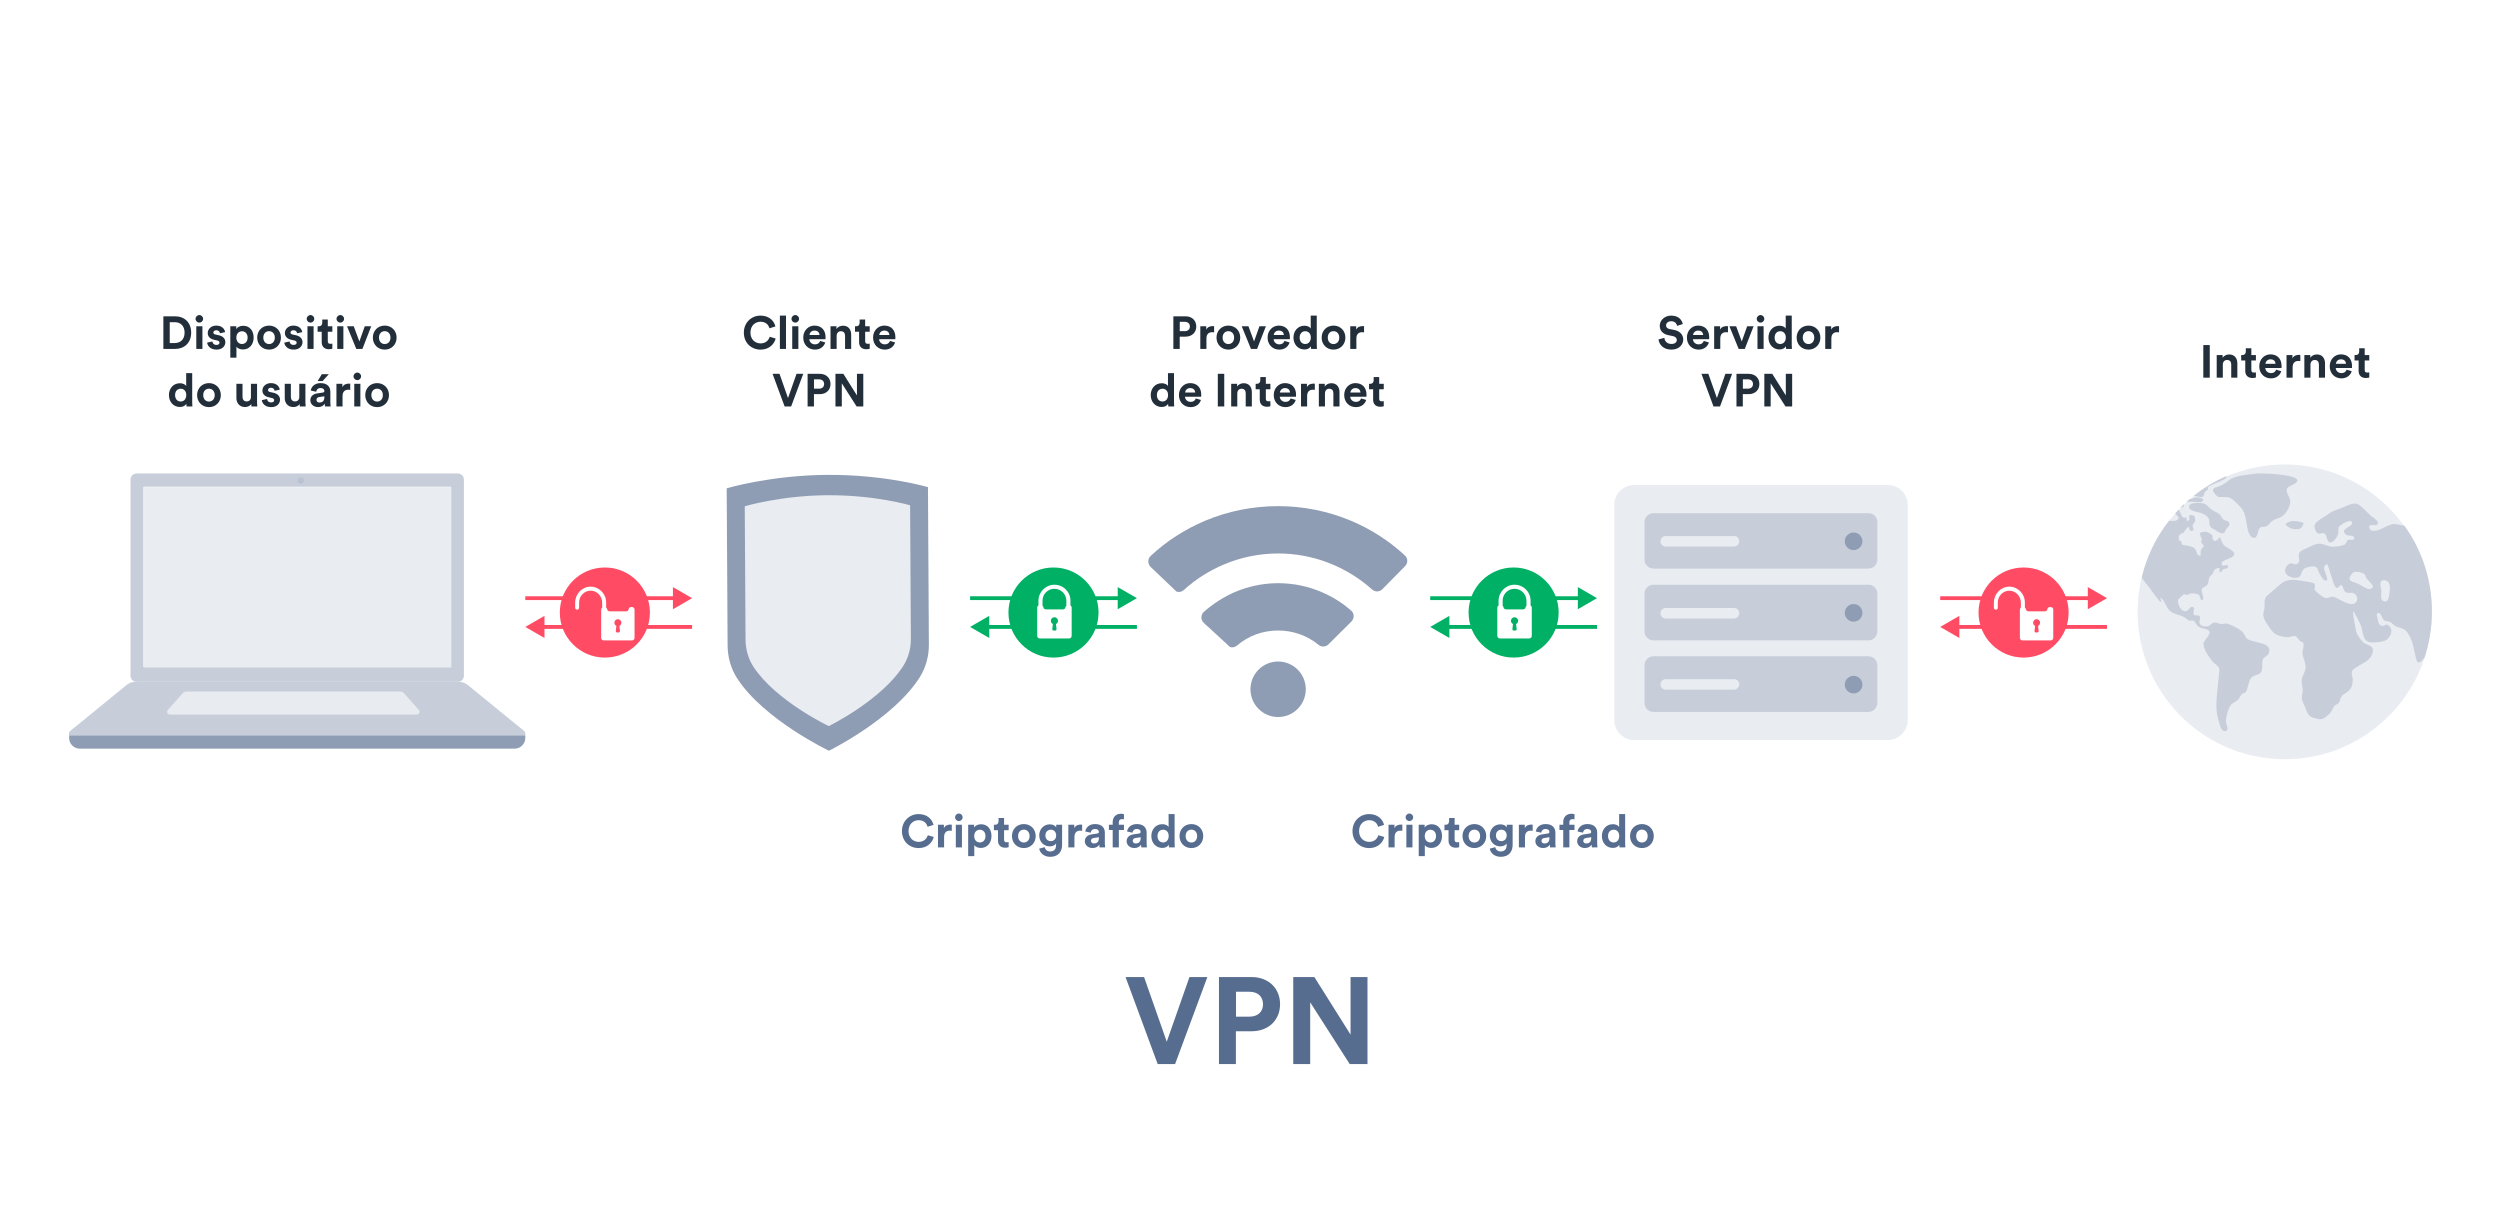 <svg width="1304" height="638" viewBox="0 0 1304 638" fill="none" xmlns="http://www.w3.org/2000/svg">
<rect width="1304" height="638" fill="white"/>
<path fill-rule="evenodd" clip-rule="evenodd" d="M238.776 355.621H71.283C69.533 355.621 68.12 354.209 68.12 352.458V250.163C68.12 248.413 69.533 247 71.283 247H238.776C240.526 247 241.939 248.413 241.939 250.163V352.458C241.939 354.209 240.526 355.621 238.776 355.621Z" fill="url(#paint0_linear_5976_7909)"/>
<path fill-rule="evenodd" clip-rule="evenodd" d="M238.776 355.621H71.283C69.533 355.621 68.12 354.209 68.12 352.458V250.163C68.12 248.413 69.533 247 71.283 247H238.776C240.526 247 241.939 248.413 241.939 250.163V352.458C241.939 354.209 240.526 355.621 238.776 355.621Z" fill="#C7CEDA"/>
<path d="M235.213 253.879H74.815V347.944H235.213V253.879Z" fill="white"/>
<path fill-rule="evenodd" clip-rule="evenodd" d="M273.11 381.11L243.996 357.341C242.645 356.235 240.925 355.621 239.175 355.621H157.916H152.081H70.823C69.072 355.621 67.352 356.235 66.001 357.341L36.888 381.11C35.138 382.523 36.151 385.348 38.393 385.348H152.051H157.886H271.605C273.847 385.348 274.86 382.523 273.11 381.11Z" fill="url(#paint1_linear_5976_7909)"/>
<path fill-rule="evenodd" clip-rule="evenodd" d="M273.118 381.11L244.005 357.341C242.653 356.235 240.934 355.621 239.183 355.621H157.924H152.09H70.831C69.08 355.621 67.361 356.235 66.009 357.341L36.896 381.11C35.146 382.523 36.159 385.348 38.401 385.348H152.059H157.894H271.551C273.855 385.348 274.837 382.523 273.118 381.11Z" fill="#C7CEDA"/>
<path d="M211.198 362.132C210.676 361.241 209.724 360.688 208.68 360.688H157.916H148.089H97.325C96.281 360.688 95.329 361.241 94.807 362.132L87.375 370.485C86.792 371.468 87.498 372.727 88.634 372.727H148.089H157.916H217.371C218.507 372.727 219.213 371.468 218.63 370.485L211.198 362.132Z" fill="#E8EBF0"/>
<path d="M157.947 383.69H152.112H36.059V384.919C36.059 387.99 38.546 390.508 41.648 390.508H152.112H157.947H268.411C271.482 390.508 274 388.021 274 384.919V383.69H157.947Z" fill="#8F9DB4"/>
<path d="M235.425 254.122H75.173V348.137H235.425V254.122Z" fill="#E9ECF1"/>
<path opacity="0.5" d="M156.842 252.159C157.774 252.159 158.531 251.403 158.531 250.47C158.531 249.537 157.774 248.781 156.842 248.781C155.909 248.781 155.152 249.537 155.152 250.47C155.152 251.403 155.909 252.159 156.842 252.159Z" fill="url(#paint2_linear_5976_7909)"/>
<path d="M431.53 247.693C401.928 247.866 379.039 254.7 379.039 254.7L379.519 336.733C379.555 342.911 381.294 348.931 384.589 353.974C398.7 375.554 432.371 391.586 432.371 391.586C432.371 391.586 465.782 375.162 479.639 353.418C482.875 348.337 484.543 342.297 484.507 336.119L484.027 254.086C484.027 254.086 461.912 247.515 431.53 247.693Z" fill="#8F9DB4"/>
<path fill-rule="evenodd" clip-rule="evenodd" d="M388.467 264.067C388.467 264.067 407.269 258.453 431.585 258.311C456.543 258.165 474.71 263.563 474.71 263.563L475.105 330.95C475.105 330.959 475.105 330.969 475.105 330.979L475.118 333.177C475.147 338.252 473.777 343.213 471.119 347.387C459.735 365.249 432.29 378.741 432.29 378.741C432.29 378.741 404.63 365.571 393.038 347.844C390.332 343.701 388.903 338.756 388.874 333.681L388.48 266.294C388.48 266.294 388.48 266.294 388.48 266.294L388.467 264.067Z" fill="#E9ECF1"/>
<g clip-path="url(#clip0_5976_7909)">
<path d="M984.588 386H852.412C846.713 386 842 381.402 842 375.601V263.399C842 257.598 846.603 253 852.412 253H984.698C990.397 253 995.11 257.598 995.11 263.399V375.71C995 381.402 990.287 386 984.588 386Z" fill="#E9ECF1"/>
<path d="M974.615 296.567H862.385C859.865 296.567 857.782 294.487 857.782 291.969V272.265C857.782 269.748 859.865 267.668 862.385 267.668H974.615C977.135 267.668 979.218 269.748 979.218 272.265V292.079C979.108 294.596 977.135 296.567 974.615 296.567Z" fill="#C7CEDA"/>
<path d="M966.833 286.934C969.375 286.934 971.436 284.876 971.436 282.337C971.436 279.798 969.375 277.739 966.833 277.739C964.291 277.739 962.23 279.798 962.23 282.337C962.23 284.876 964.291 286.934 966.833 286.934Z" fill="#8F9DB4"/>
<path d="M974.615 334.004H862.385C859.865 334.004 857.782 331.924 857.782 329.407V309.594C857.782 307.076 859.865 304.996 862.385 304.996H974.615C977.135 304.996 979.218 307.076 979.218 309.594V329.407C979.108 331.924 977.135 334.004 974.615 334.004Z" fill="#C7CEDA"/>
<path d="M904.471 322.62H868.852C867.317 322.62 866.112 321.416 866.112 319.883C866.112 318.351 867.317 317.146 868.852 317.146H904.471C906.006 317.146 907.211 318.351 907.211 319.883C907.102 321.416 905.896 322.62 904.471 322.62Z" fill="#E9ECF1"/>
<path d="M966.833 324.261C969.375 324.261 971.436 322.203 971.436 319.664C971.436 317.125 969.375 315.066 966.833 315.066C964.291 315.066 962.23 317.125 962.23 319.664C962.23 322.203 964.291 324.261 966.833 324.261Z" fill="#8F9DB4"/>
<path d="M974.615 371.331H862.385C859.865 371.331 857.782 369.252 857.782 366.734V346.921C857.782 344.403 859.865 342.323 862.385 342.323H974.615C977.135 342.323 979.218 344.403 979.218 346.921V366.734C979.108 369.252 977.135 371.331 974.615 371.331Z" fill="#C7CEDA"/>
<path d="M966.833 361.699C969.375 361.699 971.436 359.641 971.436 357.101C971.436 354.562 969.375 352.504 966.833 352.504C964.291 352.504 962.23 354.562 962.23 357.101C962.23 359.641 964.291 361.699 966.833 361.699Z" fill="#8F9DB4"/>
<path d="M904.471 359.728H868.852C867.317 359.728 866.112 358.524 866.112 356.992C866.112 355.459 867.317 354.255 868.852 354.255H904.471C906.006 354.255 907.211 355.459 907.211 356.992C907.102 358.524 905.896 359.728 904.471 359.728Z" fill="#E9ECF1"/>
<path d="M904.471 285.073H868.852C867.317 285.073 866.112 283.869 866.112 282.336C866.112 280.804 867.317 279.6 868.852 279.6H904.471C906.006 279.6 907.211 280.804 907.211 282.336C907.102 283.869 905.896 285.073 904.471 285.073Z" fill="#E9ECF1"/>
</g>
<path d="M1099 312L1089 306.226V317.774L1099 312ZM1012 313H1090V311H1012V313Z" fill="#FF4C64"/>
<path d="M1012 327L1022 332.774L1022 321.227L1012 327ZM1099 326L1021 326L1021 328L1099 328L1099 326Z" fill="#FF4C64"/>
<g clip-path="url(#clip1_5976_7909)">
<path d="M704.92 324.163L692.952 336.061C691.498 337.52 689.261 337.633 687.695 336.286C681.767 331.459 674.385 328.877 666.668 328.877C658.727 328.877 651.233 331.571 645.193 336.735C644.186 337.633 642.732 337.857 641.614 337.52C640.272 336.286 630.877 327.643 629.311 326.184H629.199C629.087 326.071 629.087 326.071 629.087 326.071L627.857 324.837C626.179 323.265 626.291 320.571 627.969 319.112C632.666 314.959 637.923 311.592 643.627 309.01C650.897 305.867 658.727 304.184 666.668 304.184C674.497 304.184 682.103 305.755 689.261 308.786C694.853 311.143 700.11 314.398 704.696 318.439C706.485 319.898 706.485 322.48 704.92 324.163Z" fill="#8F9DB4"/>
<path d="M732.882 295.316L721.026 307.327C719.572 308.786 717.223 308.898 715.657 307.439C702.124 295.429 684.899 288.694 666.668 288.694C656.714 288.694 647.095 290.714 638.147 294.531C630.541 297.786 623.607 302.163 617.455 307.776C616.337 308.786 614.883 309.01 613.652 308.561L600.454 295.99L600.119 295.653C598.553 294.082 598.553 291.5 600.231 289.929C608.507 282.184 618.014 276.122 628.528 271.633C640.608 266.582 653.47 264 666.668 264C679.866 264 692.617 266.582 704.696 271.633C715.098 276.01 724.493 282.071 732.77 289.704C734.448 291.163 734.448 293.745 732.882 295.316Z" fill="#8F9DB4"/>
<path d="M666.668 374C674.636 374 681.096 367.517 681.096 359.521C681.096 351.524 674.636 345.041 666.668 345.041C658.699 345.041 652.239 351.524 652.239 359.521C652.239 367.517 658.699 374 666.668 374Z" fill="#8F9DB4"/>
</g>
<path d="M1268.47 319.134C1268.47 327.533 1267.14 335.586 1264.67 343.144C1257.32 365.524 1240.06 383.31 1218.05 391.362C1209.87 394.376 1200.99 396.006 1191.76 396.006C1180.81 396.006 1170.35 393.684 1160.93 389.534C1133.89 377.678 1115 350.604 1115 319.134C1115 313.008 1115.69 307.08 1117.07 301.398C1119.69 290.43 1124.62 280.352 1131.33 271.756C1131.38 271.706 1131.43 271.657 1131.43 271.608C1132.41 270.372 1133.45 269.137 1134.49 267.952C1134.93 267.458 1135.37 266.964 1135.87 266.47C1136.02 266.321 1136.16 266.124 1136.31 265.976C1136.41 265.877 1136.46 265.778 1136.56 265.729C1136.8 265.482 1137.05 265.185 1137.35 264.938C1137.89 264.395 1138.48 263.802 1139.07 263.258C1139.52 262.814 1140.01 262.418 1140.46 261.974C1140.95 261.529 1141.49 261.035 1142.03 260.591C1142.72 259.998 1143.46 259.405 1144.16 258.812C1149.29 254.761 1154.91 251.352 1160.98 248.684C1170.4 244.584 1180.76 242.262 1191.66 242.262C1217.36 242.262 1240.11 254.909 1254.07 274.374C1263.19 287.022 1268.47 302.485 1268.47 319.134Z" fill="#E9ECF1"/>
<mask id="mask0_5976_7909" style="mask-type:alpha" maskUnits="userSpaceOnUse" x="1115" y="242" width="154" height="154">
<path d="M1268.47 318.872C1268.47 327.271 1267.14 335.324 1264.67 342.883C1257.32 365.262 1240.06 383.048 1218.05 391.101C1209.87 394.114 1200.99 395.745 1191.76 395.745C1180.81 395.745 1170.35 393.423 1160.93 389.273C1133.89 377.416 1115 350.343 1115 318.872C1115 312.746 1115.69 306.818 1117.07 301.136C1119.69 290.169 1124.62 280.09 1131.33 271.494C1131.38 271.445 1131.43 271.395 1131.43 271.346C1132.41 270.111 1133.45 268.876 1134.49 267.69C1134.93 267.196 1135.37 266.702 1135.87 266.208C1136.02 266.06 1136.16 265.862 1136.31 265.714C1136.41 265.615 1136.46 265.516 1136.56 265.467C1136.8 265.22 1137.05 264.923 1137.35 264.676C1137.89 264.133 1138.48 263.54 1139.07 262.997C1139.52 262.552 1140.01 262.157 1140.46 261.712C1140.95 261.267 1141.49 260.773 1142.03 260.329C1142.72 259.736 1143.46 259.143 1144.16 258.55C1149.29 254.499 1154.91 251.09 1160.98 248.422C1170.4 244.322 1180.76 242 1191.66 242C1217.36 242 1240.11 254.647 1254.07 274.112C1263.19 286.76 1268.47 302.223 1268.47 318.872Z" fill="url(#paint3_radial_5976_7909)"/>
</mask>
<g mask="url(#mask0_5976_7909)">
</g>
<path d="M1183.32 340.906C1182.78 342.24 1181.06 342.487 1180.41 343.722C1179.72 345.056 1180.07 347.428 1179.87 348.959C1179.38 352.911 1175.88 351.281 1174 353.85C1173.16 355.036 1172.82 357.21 1172.32 358.642C1172.13 359.284 1171.98 360.026 1171.63 360.569C1171.09 361.458 1170.65 361.31 1169.81 361.804C1168.48 362.644 1168.53 363.731 1167.49 364.867C1166.4 366.003 1164.68 366.448 1163.64 367.683C1162.26 369.313 1161.03 374.056 1161.03 376.279C1161.03 377.811 1162.95 380.479 1161.03 381.269C1159.5 381.862 1158.46 380.084 1158.07 378.799C1157.23 376.032 1156.19 372.574 1156.09 369.758C1155.85 363.583 1157.03 357.012 1157.52 350.886C1157.67 349.256 1157.87 348.564 1156.59 347.279C1155.5 346.192 1154.56 345.896 1153.68 344.612C1152 342.141 1149.09 338.683 1149.38 335.472C1149.58 333.446 1155.5 329.593 1150.52 328.111C1149.14 327.715 1147.86 327.715 1146.52 326.629C1145.59 325.888 1145.04 324.158 1144.16 323.714C1143.51 323.417 1142.58 323.911 1141.89 323.714C1141.29 323.516 1140.85 322.973 1140.31 322.577C1139.27 321.836 1138.68 321.54 1137.5 321.145C1136.16 320.651 1135.03 320.354 1134.04 319.959C1132.66 319.416 1131.53 318.625 1130.44 316.896C1129.75 315.809 1128.57 312.894 1127.53 312.203C1125.66 311.017 1127.97 313.487 1127.18 313.981C1126.54 314.376 1121.91 307.559 1121.02 306.324C1120.62 305.78 1120.18 305.237 1119.69 304.693C1118.75 303.606 1117.76 302.421 1117.12 301.235C1119.74 290.267 1124.67 280.189 1131.38 271.593C1132.51 271.741 1133.8 271.79 1134.63 271.642C1134.88 271.593 1135.08 271.543 1135.23 271.445C1136.9 270.506 1136.36 269.715 1135.57 268.876C1135.23 268.53 1134.83 268.184 1134.58 267.789C1135.03 267.295 1135.47 266.801 1135.97 266.307C1136.11 266.158 1136.26 265.961 1136.41 265.812C1136.61 266.06 1136.76 266.356 1136.95 266.702C1137.5 267.789 1137.89 269.172 1138.38 269.617C1138.83 270.012 1139.07 270.111 1139.32 270.308C1139.32 270.308 1139.62 269.468 1140.16 269.913C1141.05 270.654 1140.01 272.087 1141.29 271.642C1142.77 271.148 1141.59 269.271 1141.84 268.925C1142.23 268.48 1144.2 268.629 1144.75 269.419C1144.65 269.37 1145.04 271.543 1145.04 271.494C1144.9 272.531 1143.81 273.075 1143.66 274.211C1143.56 275.002 1145.14 276.533 1143.22 276.879C1141.64 277.175 1142.23 275.15 1141.64 274.853C1141.24 274.656 1139.62 276.731 1139.42 276.978C1139.52 276.879 1139.22 277.719 1139.12 277.818C1139.12 277.768 1137.84 278.262 1137.74 278.312C1136.76 278.954 1136.26 279.744 1136.41 280.782C1136.46 281.128 1136.56 281.523 1136.76 281.918C1136.95 282.313 1137.25 282.066 1137.5 282.215C1137.59 282.264 1137.64 282.313 1137.69 282.412C1137.69 282.412 1137.69 282.462 1137.74 282.462C1138.09 283.104 1137.69 283.697 1138.28 284.141C1138.48 284.29 1139.76 284.438 1140.75 284.586C1141.2 284.635 1141.59 284.734 1141.74 284.784C1142.58 285.08 1143.27 285.228 1143.86 285.475C1144.45 285.722 1144.9 286.117 1145.29 286.859C1145.68 287.6 1146.08 290.07 1147.51 289.823C1148.25 289.675 1147.76 289.279 1147.86 288.637C1148.1 286.957 1147.61 287.698 1148.3 286.364C1148.64 285.722 1149.38 285.673 1149.43 284.833C1149.43 284.685 1149.38 284.537 1149.29 284.388C1148.99 283.894 1148.25 283.301 1148.15 282.807C1148 282.066 1148.5 281.869 1148.45 281.375C1148.35 280.535 1148.05 280.436 1147.76 279.448C1147.31 277.916 1147.31 277.768 1149.38 277.422C1150.82 277.175 1151.46 277.571 1152.94 278.46C1153.82 279.003 1154.02 279.25 1154.07 279.497C1154.12 279.843 1153.73 280.14 1154.27 281.226C1155.21 283.153 1156.09 281.77 1157.08 281.128C1157.77 280.683 1156.78 280.041 1157.92 280.387C1158.12 280.436 1158.86 282.313 1158.95 282.56C1159.89 284.537 1160.04 284.734 1161.82 285.673C1172.42 291.502 1155.85 291.206 1159.15 294.813C1159.89 295.652 1161.87 294.022 1162.11 295.307C1162.41 296.789 1160.39 296.492 1159.6 297.036C1159.25 297.283 1158.61 298.666 1158.02 298.518C1157.43 298.37 1157.77 297.431 1157.67 297.283C1157.28 296.69 1158.36 296.542 1157.38 296.245C1157.08 296.146 1155.4 296.887 1155.21 297.036C1154.47 297.826 1154.56 298.913 1153.73 299.704C1152.25 301.037 1152.39 300.84 1151.95 303.261C1151.65 304.94 1151.56 304.99 1150.22 305.879C1148.45 306.966 1148.15 306.818 1148.55 309.041C1148.74 310.029 1149.78 312.054 1148.89 312.894C1147.81 313.981 1147.66 310.918 1146.92 310.276C1146.23 309.683 1143.76 309.436 1142.92 309.535C1141.69 309.683 1142.03 310.078 1141.05 310.227C1139.96 310.375 1139.72 310.029 1139.37 309.979C1139.12 309.93 1138.83 310.078 1138.04 310.869C1137.1 311.807 1136.02 312.351 1136.06 313.685C1136.11 314.87 1136.56 316.106 1137.15 317.044C1138.19 318.576 1139.72 319.416 1141.24 318.279C1141.89 317.835 1142.72 315.957 1143.96 316.698C1145.09 317.39 1143.61 319.564 1144.25 320.503C1144.99 321.589 1146.72 320.404 1147.36 321.491C1148.15 322.824 1146.38 324.307 1147.76 325.838C1148.55 326.727 1150.32 326.925 1151.46 326.678C1152.99 326.332 1153.43 324.899 1155.06 324.751C1156.49 324.603 1157.52 325.542 1158.91 325.492C1160.58 325.393 1161.08 324.85 1162.75 325.641C1165.42 326.826 1169.12 328.21 1170.65 330.976C1171.39 332.31 1171.53 333.002 1172.82 333.595C1174.49 334.385 1176.52 334.681 1178.29 335.225C1180.76 335.867 1185 336.756 1183.32 340.906Z" fill="#C7CEDA"/>
<path d="M1150.62 263.144C1150.22 262.897 1149.83 262.7 1149.43 262.601C1148.1 262.255 1142.43 261.959 1141.98 263.638C1141.94 263.787 1141.89 263.935 1141.84 264.083C1141.34 266.504 1146.08 266.949 1147.61 267.443C1149.48 268.035 1151.41 268.925 1152.2 270.851C1152.59 271.839 1152.2 273.173 1152.64 274.161C1153.23 275.446 1154.17 275.742 1155.4 276.434C1156.14 276.829 1157.13 277.62 1157.97 277.966C1158.17 278.064 1158.31 278.114 1158.51 278.114C1160.63 278.509 1160.29 277.422 1161.13 276.088C1161.57 275.397 1162.8 274.458 1162.85 273.569C1162.95 271.543 1161.22 271.889 1160.04 271.148C1158.76 270.357 1158.81 269.221 1157.77 268.282C1157.43 267.986 1157.03 267.739 1156.64 267.492C1155.8 267.047 1154.86 266.701 1154.12 266.207C1152.84 265.417 1151.85 263.984 1150.62 263.144Z" fill="#C7CEDA"/>
<path d="M1137.4 264.676C1137.94 264.132 1138.53 263.54 1139.12 262.996C1139.47 263.737 1138.63 265.219 1137.4 264.676Z" fill="#C7CEDA"/>
<path d="M1148.45 261.712C1147.71 262.256 1144.2 261.712 1143.27 261.712H1140.5C1141 261.268 1141.54 260.774 1142.08 260.329C1142.92 260.428 1144.2 259.687 1144.8 259.539C1146.03 259.242 1151.01 259.786 1148.45 261.712Z" fill="#C7CEDA"/>
<path d="M1161.03 249.312C1160.09 250.448 1155.45 252.029 1154.02 252.77C1152.99 253.313 1151.9 253.758 1151.41 254.351C1151.51 254.301 1151.85 254.845 1151.75 255.092C1151.41 255.783 1150.37 256.129 1149.98 256.821C1149.43 257.76 1149.73 258.748 1148.84 259.143C1147.9 259.588 1145.49 258.748 1144.2 258.599C1149.34 254.548 1154.96 251.139 1161.03 248.472C1161.42 248.57 1161.52 248.719 1161.03 249.312Z" fill="#C7CEDA"/>
<path d="M1194.52 260.823C1194.18 258.698 1191.71 256.327 1193.14 254.45C1194.13 253.165 1198.27 252.523 1198.27 250.645C1198.27 247.286 1179.13 246.594 1176.17 247.088C1171.73 247.879 1166.11 247.78 1162.56 250.547C1160.53 252.128 1159.2 253.066 1156.78 253.906C1155.6 254.301 1154.12 254.45 1154.32 255.981C1154.47 256.821 1156.34 259.192 1157.28 259.242C1159.05 259.341 1161.42 258.945 1163.1 259.686C1165.02 260.477 1167.14 263.046 1168.67 264.528C1171.68 267.443 1171.49 272.778 1172.52 276.632C1172.87 277.966 1173.71 280.041 1175.23 280.485C1177.75 281.226 1177.5 276.731 1178.69 275.446C1179.62 274.409 1180.22 275.002 1181.45 274.705C1182.73 274.409 1183.08 273.964 1183.92 272.976C1185.4 271.197 1186.93 270.802 1189.15 269.962C1192.06 268.875 1195.07 264.083 1194.52 260.823Z" fill="#C7CEDA"/>
<path d="M1200.89 272.433C1199.26 272.136 1197.53 271.692 1196 271.79C1194.87 271.84 1193.78 272.284 1192.7 272.778C1192.16 273.026 1192.11 273.717 1192.55 274.063C1194.08 275.199 1195.21 276.039 1197.29 276.039C1200.1 276.039 1200.3 275.545 1201.38 273.569C1201.63 273.075 1201.38 272.531 1200.89 272.433Z" fill="#C7CEDA"/>
<path d="M1254.12 274.162C1252.04 274.113 1249.87 272.976 1247.8 273.421C1244.69 274.063 1241.64 276.731 1238.48 276.879C1237.54 276.929 1236.21 276.83 1235.86 275.447C1235.22 272.828 1238.53 274.458 1239.66 273.767C1241.64 272.532 1238.72 270.556 1237.05 269.32C1236.8 269.123 1236.6 268.975 1236.41 268.826C1234.58 267.246 1231.57 263.491 1229.3 262.799C1226.89 262.009 1222.74 264.528 1220.52 265.269C1219.14 265.714 1218.01 266.109 1216.87 266.653C1216.08 266.998 1215.34 267.443 1214.6 268.036C1212.92 269.37 1208.09 271.692 1207.3 273.816C1207 274.656 1207.74 277.126 1208.39 277.719C1209.77 279.152 1210.75 277.571 1212.33 278.213C1214.26 279.053 1213.17 284.833 1217.12 282.314C1217.81 281.869 1219.24 279.646 1219.49 278.855C1219.98 277.472 1219.29 275.941 1220.08 274.705C1220.42 274.211 1222.25 272.878 1223.97 272.186C1225.36 271.642 1226.64 271.494 1226.89 272.631C1226.89 272.68 1226.89 272.779 1226.89 272.828C1226.93 274.953 1219.73 275.891 1223.93 279.053C1224.76 279.646 1227.53 278.954 1227.92 280.387C1228.46 282.264 1225.45 281.177 1224.71 281.671C1223.68 282.363 1224.07 283.648 1222.59 284.24C1221.06 284.833 1218.75 285.08 1217.12 285.179C1214.7 285.327 1212.53 283.697 1210.11 283.598C1207.79 283.499 1205.13 284.981 1203.06 285.97C1201.73 286.612 1199.9 287.155 1199.21 288.637C1198.37 290.416 1200.2 292.491 1198.52 293.924C1197.34 294.961 1196.15 293.578 1194.72 293.874C1193.09 294.171 1191.37 296.74 1192.06 298.617C1192.94 301.038 1197.34 302.125 1199.26 300.89C1200.64 299.951 1200.34 297.579 1202.02 296.542C1203.06 295.9 1205.43 295.406 1206.66 295.455C1209.13 295.603 1208.83 297.184 1209.72 298.963C1210.06 299.605 1211.74 302.47 1212.38 302.717C1215.88 304.051 1212.04 297.481 1212.18 296.295C1212.23 295.85 1212.78 294.615 1213.27 294.467C1214.45 294.171 1214.01 294.813 1214.45 295.653C1214.95 296.641 1215.19 298.419 1215.69 299.556C1216.43 301.235 1217.31 306.077 1218.7 306.571C1220.08 307.065 1220.18 304.842 1221.31 305.286C1222.3 305.682 1222.2 308.251 1223.63 308.942C1224.86 309.585 1226.59 308.844 1227.82 309.486C1229.65 310.424 1230.14 312.895 1228.66 314.377C1226.93 316.155 1223.33 314.229 1221.21 313.24C1219.98 312.648 1218.3 311.462 1217.02 311.264C1214.95 310.968 1214.31 312.648 1212.18 311.61C1210.9 310.968 1208.88 309.436 1207.94 308.349C1206.56 306.769 1207.55 307.559 1207.45 305.731C1207.35 304.051 1207.6 304.496 1205.97 303.953C1204.29 303.409 1202.37 303.31 1200.64 302.964C1196.84 302.273 1193.19 301.779 1189.94 304.348C1188.01 305.879 1186.19 307.51 1184.31 309.189C1183.47 309.98 1182.09 310.82 1181.6 311.956C1180.76 313.833 1181.6 316.303 1180.91 318.378C1179.67 322.084 1181.7 324.06 1183.67 327.222C1185.54 330.137 1186.98 331.174 1190.23 331.965C1191.46 332.261 1192.4 332.459 1193.64 332.36C1194.87 332.261 1196.3 331.322 1197.53 331.915C1198.27 332.31 1199.01 333.842 1199.8 334.435C1201.43 335.62 1201.43 334.385 1201.53 336.658C1201.58 338.14 1200.84 339.474 1200.99 340.956C1201.08 342.241 1201.73 343.673 1202.07 344.908C1203.11 348.663 1202.47 349.503 1201.04 352.813C1199.8 355.629 1201.18 357.407 1201.08 360.372C1201.04 361.903 1200.39 363.138 1200.69 364.719C1200.94 366.053 1201.78 367.486 1202.32 368.77C1203.6 372.031 1203.85 373.612 1207.15 374.551C1210.75 375.588 1211.74 375.39 1214.4 372.871C1215.49 371.833 1216.03 371.241 1216.67 369.907C1217.51 368.079 1217.46 368.276 1218.99 367.338C1220.82 366.201 1220.18 365.757 1220.92 364.028C1221.56 362.595 1222.45 362.2 1223.73 361.36C1226.24 359.68 1227.03 358.05 1227.23 354.69C1227.28 353.505 1226.69 352.418 1226.69 351.331C1226.69 349.305 1227.63 349.058 1228.96 348.12C1231.37 346.44 1234.73 345.254 1236.46 342.784C1237.29 341.598 1238.23 339.326 1237.34 337.893C1236.26 336.164 1233.59 336.361 1232.16 334.534C1230.44 332.36 1229.25 331.075 1228.81 328.309C1228.66 327.469 1226.89 319.021 1227.43 318.872C1227.87 318.724 1231.13 325.493 1231.47 326.332C1232.56 329.198 1232.26 334.039 1235.81 334.929C1237.79 335.423 1242.42 334.879 1244.15 334.089C1246.62 332.953 1248.79 328.852 1246.08 326.382C1244.4 324.9 1244.25 326.629 1242.52 326.481C1240.7 326.332 1240.55 324.406 1240.16 322.677C1239.91 321.689 1239.02 319.564 1240.9 319.762C1242.03 319.91 1242.52 322.924 1243.61 323.566C1244.84 324.307 1246.12 323.862 1247.36 324.85C1249.04 326.184 1248.84 326.678 1251.11 327.222C1254.76 328.16 1255.74 329.445 1257.52 333.2C1258.7 335.719 1259.05 338.634 1259.69 341.351C1260.48 344.809 1260.97 347.28 1263.79 343.92C1264.08 343.525 1264.43 343.179 1264.67 342.883C1267.14 335.324 1268.47 327.271 1268.47 318.872C1268.47 302.223 1263.19 286.76 1254.12 274.162ZM1236.36 307.213C1234.63 307.707 1231.23 304.891 1229.55 304.298C1226.89 303.36 1223.93 302.915 1226.44 299.704C1227.48 298.37 1227.87 298.123 1229.6 298.271C1230.88 298.37 1233.89 298.963 1233.94 300.741C1233.99 302.421 1240.3 306.077 1236.36 307.213ZM1246.42 308.646C1246.08 310.474 1246.22 314.327 1243.56 313.636C1241.04 312.993 1242.38 309.486 1242.03 307.51C1241.59 305.336 1240.7 302.075 1244.2 302.717C1245.53 302.964 1246.22 304.101 1246.47 305.484C1246.52 305.83 1246.57 306.176 1246.57 306.522C1246.62 307.312 1246.52 308.004 1246.42 308.646Z" fill="#C7CEDA"/>
<path d="M361 312L351 306.226V317.774L361 312ZM274 313H352V311H274V313Z" fill="#FF4C64"/>
<path d="M274 327L284 332.774L284 321.227L274 327ZM361 326L283 326L283 328L361 328L361 326Z" fill="#FF4C64"/>
<circle cx="315.5" cy="319.5" r="23.5" fill="#FF4C64"/>
<g clip-path="url(#clip2_5976_7909)">
<path d="M329.702 316.646H329.18C328.549 316.646 328.008 317.108 327.9 317.755C327.792 318.383 327.251 318.864 326.62 318.864H317.969C317.338 318.864 316.798 318.402 316.69 317.755C316.635 317.441 316.473 317.163 316.239 316.96C316.221 316.942 316.185 316.923 316.167 316.905V314.28C316.167 309.697 312.49 305.963 308.002 306C303.551 306.037 300 309.826 300 314.391V316.96C300 317.551 300.469 318.013 301.027 318.013C301.586 318.013 302.055 317.533 302.055 316.96V314.28C302.055 310.916 304.704 308.163 307.966 308.107C311.355 308.052 314.094 310.898 314.094 314.373V316.905C313.77 317.145 313.572 317.533 313.572 317.977V332.688C313.572 333.427 314.148 334.019 314.869 334.019H329.684C330.405 334.019 330.982 333.427 330.982 332.688V317.977C331 317.237 330.423 316.646 329.702 316.646ZM323.07 326.478L323.358 329.14C323.394 329.546 323.088 329.897 322.691 329.897H321.88C321.484 329.897 321.177 329.546 321.213 329.14L321.502 326.478C320.889 326.182 320.456 325.517 320.474 324.778C320.492 323.817 321.231 323.022 322.169 322.967C323.214 322.893 324.097 323.761 324.097 324.815C324.097 325.554 323.665 326.182 323.07 326.478Z" fill="white"/>
</g>
<circle cx="1055.5" cy="319.5" r="23.5" fill="#FF4C64"/>
<g clip-path="url(#clip3_5976_7909)">
<path d="M1069.7 316.646H1069.18C1068.55 316.646 1068.01 317.108 1067.9 317.755C1067.79 318.383 1067.25 318.864 1066.62 318.864H1057.97C1057.34 318.864 1056.8 318.402 1056.69 317.755C1056.64 317.441 1056.47 317.163 1056.24 316.96C1056.22 316.942 1056.18 316.923 1056.17 316.905V314.28C1056.17 309.697 1052.49 305.963 1048 306C1043.55 306.037 1040 309.826 1040 314.391V316.96C1040 317.551 1040.47 318.013 1041.03 318.013C1041.59 318.013 1042.05 317.533 1042.05 316.96V314.28C1042.05 310.916 1044.7 308.163 1047.97 308.107C1051.35 308.052 1054.09 310.898 1054.09 314.373V316.905C1053.77 317.145 1053.57 317.533 1053.57 317.977V332.688C1053.57 333.427 1054.15 334.019 1054.87 334.019H1069.68C1070.41 334.019 1070.98 333.427 1070.98 332.688V317.977C1071 317.237 1070.42 316.646 1069.7 316.646ZM1063.07 326.478L1063.36 329.14C1063.39 329.546 1063.09 329.897 1062.69 329.897H1061.88C1061.48 329.897 1061.18 329.546 1061.21 329.14L1061.5 326.478C1060.89 326.182 1060.46 325.517 1060.47 324.778C1060.49 323.817 1061.23 323.022 1062.17 322.967C1063.21 322.893 1064.1 323.761 1064.1 324.815C1064.1 325.554 1063.66 326.182 1063.07 326.478Z" fill="white"/>
</g>
<path d="M593 312L583 306.226V317.774L593 312ZM506 313H584V311H506V313Z" fill="#00B065"/>
<path d="M506 327L516 332.774L516 321.227L506 327ZM593 326L515 326L515 328L593 328L593 326Z" fill="#00B065"/>
<path d="M833 312L823 306.226V317.774L833 312ZM746 313H824V311H746V313Z" fill="#00B065"/>
<path d="M746 327L756 332.774L756 321.227L746 327ZM833 326L755 326L755 328L833 328L833 326Z" fill="#00B065"/>
<circle cx="549.5" cy="319.5" r="23.5" fill="#00B065"/>
<g clip-path="url(#clip4_5976_7909)">
<path d="M558.349 315.831V313.28C558.349 308.697 554.551 304.963 549.916 305C545.319 305.037 541.651 308.826 541.651 313.391V315.831C541.261 316.071 541 316.477 541 316.977V331.688C541 332.427 541.596 333.019 542.34 333.019H557.641C558.386 333.019 558.981 332.427 558.981 331.688V316.977C559 316.477 558.739 316.071 558.349 315.831ZM550.791 325.478L551.089 328.14C551.126 328.546 550.81 328.897 550.4 328.897H549.563C549.153 328.897 548.837 328.546 548.874 328.14L549.172 325.478C548.539 325.182 548.092 324.517 548.111 323.778C548.129 322.817 548.892 322.022 549.86 321.967C550.94 321.893 551.852 322.761 551.852 323.815C551.852 324.554 551.424 325.182 550.791 325.478ZM554.458 317.845H545.542C544.89 317.845 544.332 317.383 544.22 316.736C544.164 316.422 543.997 316.163 543.774 315.96V313.28C543.774 309.916 546.51 307.163 549.879 307.107C553.378 307.052 556.208 309.898 556.208 313.373V315.96C555.984 316.163 555.817 316.422 555.761 316.736C555.668 317.383 555.11 317.845 554.458 317.845Z" fill="white"/>
</g>
<circle cx="789.5" cy="319.5" r="23.5" fill="#00B065"/>
<g clip-path="url(#clip5_5976_7909)">
<path d="M798.349 315.831V313.28C798.349 308.697 794.551 304.963 789.916 305C785.319 305.037 781.651 308.826 781.651 313.391V315.831C781.261 316.071 781 316.477 781 316.977V331.688C781 332.427 781.596 333.019 782.34 333.019H797.641C798.386 333.019 798.981 332.427 798.981 331.688V316.977C799 316.477 798.739 316.071 798.349 315.831ZM790.791 325.478L791.089 328.14C791.126 328.546 790.81 328.897 790.4 328.897H789.563C789.153 328.897 788.837 328.546 788.874 328.14L789.172 325.478C788.539 325.182 788.092 324.517 788.111 323.778C788.129 322.817 788.892 322.022 789.86 321.967C790.94 321.893 791.852 322.761 791.852 323.815C791.852 324.554 791.424 325.182 790.791 325.478ZM794.458 317.845H785.542C784.89 317.845 784.332 317.383 784.22 316.736C784.164 316.422 783.997 316.163 783.774 315.96V313.28C783.774 309.916 786.51 307.163 789.879 307.107C793.378 307.052 796.208 309.898 796.208 313.373V315.96C795.984 316.163 795.817 316.422 795.761 316.736C795.668 317.383 795.11 317.845 794.458 317.845Z" fill="white"/>
</g>
<path d="M88.531 178.928V168.056H91.195C93.979 168.056 96.283 169.808 96.283 173.504C96.283 177.2 93.955 178.928 91.171 178.928H88.531ZM91.291 182C96.139 182 99.715 178.88 99.715 173.504C99.715 168.128 96.163 164.984 91.315 164.984H85.219V182H91.291ZM105.582 182V170.192H102.39V182H105.582ZM102.006 166.328C102.006 167.384 102.894 168.272 103.974 168.272C105.078 168.272 105.942 167.384 105.942 166.328C105.942 165.224 105.078 164.336 103.974 164.336C102.894 164.336 102.006 165.224 102.006 166.328ZM108.043 178.712C108.187 180.056 109.411 182.36 112.963 182.36C116.059 182.36 117.547 180.392 117.547 178.472C117.547 176.744 116.371 175.328 114.043 174.848L112.363 174.488C111.715 174.368 111.283 174.008 111.283 173.432C111.283 172.76 111.955 172.256 112.795 172.256C114.139 172.256 114.643 173.144 114.739 173.84L117.403 173.24C117.259 171.968 116.131 169.832 112.771 169.832C110.227 169.832 108.355 171.584 108.355 173.696C108.355 175.352 109.387 176.72 111.667 177.224L113.227 177.584C114.139 177.776 114.499 178.208 114.499 178.736C114.499 179.36 113.995 179.912 112.939 179.912C111.547 179.912 110.851 179.048 110.779 178.112L108.043 178.712ZM123.324 186.56V180.848C123.9 181.64 125.1 182.288 126.732 182.288C130.068 182.288 132.3 179.648 132.3 176.072C132.3 172.568 130.308 169.928 126.852 169.928C125.076 169.928 123.756 170.72 123.228 171.632V170.192H120.132V186.56H123.324ZM129.156 176.096C129.156 178.208 127.86 179.432 126.228 179.432C124.596 179.432 123.276 178.184 123.276 176.096C123.276 174.008 124.596 172.784 126.228 172.784C127.86 172.784 129.156 174.008 129.156 176.096ZM140.346 179.456C138.786 179.456 137.346 178.304 137.346 176.096C137.346 173.864 138.786 172.736 140.346 172.736C141.906 172.736 143.346 173.864 143.346 176.096C143.346 178.328 141.906 179.456 140.346 179.456ZM140.346 169.832C136.818 169.832 134.154 172.448 134.154 176.096C134.154 179.72 136.818 182.36 140.346 182.36C143.874 182.36 146.538 179.72 146.538 176.096C146.538 172.448 143.874 169.832 140.346 169.832ZM148.285 178.712C148.429 180.056 149.653 182.36 153.205 182.36C156.301 182.36 157.789 180.392 157.789 178.472C157.789 176.744 156.613 175.328 154.285 174.848L152.605 174.488C151.957 174.368 151.525 174.008 151.525 173.432C151.525 172.76 152.197 172.256 153.037 172.256C154.381 172.256 154.885 173.144 154.981 173.84L157.645 173.24C157.501 171.968 156.373 169.832 153.013 169.832C150.469 169.832 148.597 171.584 148.597 173.696C148.597 175.352 149.629 176.72 151.909 177.224L153.469 177.584C154.381 177.776 154.741 178.208 154.741 178.736C154.741 179.36 154.237 179.912 153.181 179.912C151.789 179.912 151.093 179.048 151.021 178.112L148.285 178.712ZM163.566 182V170.192H160.374V182H163.566ZM159.99 166.328C159.99 167.384 160.878 168.272 161.958 168.272C163.062 168.272 163.926 167.384 163.926 166.328C163.926 165.224 163.062 164.336 161.958 164.336C160.878 164.336 159.99 165.224 159.99 166.328ZM170.972 166.664H168.092V168.32C168.092 169.376 167.516 170.192 166.268 170.192H165.668V173.024H167.804V178.52C167.804 180.8 169.244 182.168 171.548 182.168C172.484 182.168 173.06 182 173.348 181.88V179.24C173.18 179.288 172.748 179.336 172.364 179.336C171.452 179.336 170.972 179 170.972 177.968V173.024H173.348V170.192H170.972V166.664ZM179.105 182V170.192H175.913V182H179.105ZM175.529 166.328C175.529 167.384 176.417 168.272 177.497 168.272C178.601 168.272 179.465 167.384 179.465 166.328C179.465 165.224 178.601 164.336 177.497 164.336C176.417 164.336 175.529 165.224 175.529 166.328ZM193.615 170.192H190.255L187.447 178.112L184.519 170.192H181.015L185.839 182H189.031L193.615 170.192ZM200.674 179.456C199.114 179.456 197.674 178.304 197.674 176.096C197.674 173.864 199.114 172.736 200.674 172.736C202.234 172.736 203.674 173.864 203.674 176.096C203.674 178.328 202.234 179.456 200.674 179.456ZM200.674 169.832C197.146 169.832 194.482 172.448 194.482 176.096C194.482 179.72 197.146 182.36 200.674 182.36C204.202 182.36 206.866 179.72 206.866 176.096C206.866 172.448 204.202 169.832 200.674 169.832ZM100.255 194.624H97.111V201.368C96.775 200.744 95.815 199.904 93.775 199.904C90.439 199.904 88.111 202.616 88.111 206.072C88.111 209.648 90.511 212.288 93.871 212.288C95.455 212.288 96.655 211.568 97.183 210.632C97.183 211.184 97.255 211.76 97.303 212H100.351C100.303 211.52 100.255 210.656 100.255 209.864V194.624ZM91.327 206.072C91.327 203.96 92.623 202.76 94.255 202.76C95.887 202.76 97.159 203.936 97.159 206.048C97.159 208.184 95.887 209.432 94.255 209.432C92.575 209.432 91.327 208.184 91.327 206.072ZM108.999 209.456C107.439 209.456 105.999 208.304 105.999 206.096C105.999 203.864 107.439 202.736 108.999 202.736C110.559 202.736 111.999 203.864 111.999 206.096C111.999 208.328 110.559 209.456 108.999 209.456ZM108.999 199.832C105.471 199.832 102.807 202.448 102.807 206.096C102.807 209.72 105.471 212.36 108.999 212.36C112.527 212.36 115.191 209.72 115.191 206.096C115.191 202.448 112.527 199.832 108.999 199.832ZM131.153 212H134.201C134.153 211.592 134.081 210.776 134.081 209.864V200.192H130.889V207.056C130.889 208.424 130.073 209.384 128.657 209.384C127.169 209.384 126.497 208.328 126.497 207.008V200.192H123.305V207.656C123.305 210.224 124.937 212.312 127.793 212.312C129.041 212.312 130.409 211.832 131.057 210.728C131.057 211.208 131.105 211.76 131.153 212ZM136.555 208.712C136.699 210.056 137.923 212.36 141.475 212.36C144.571 212.36 146.059 210.392 146.059 208.472C146.059 206.744 144.883 205.328 142.555 204.848L140.875 204.488C140.227 204.368 139.795 204.008 139.795 203.432C139.795 202.76 140.467 202.256 141.307 202.256C142.651 202.256 143.155 203.144 143.251 203.84L145.915 203.24C145.771 201.968 144.643 199.832 141.283 199.832C138.739 199.832 136.867 201.584 136.867 203.696C136.867 205.352 137.899 206.72 140.179 207.224L141.739 207.584C142.651 207.776 143.011 208.208 143.011 208.736C143.011 209.36 142.507 209.912 141.451 209.912C140.059 209.912 139.363 209.048 139.291 208.112L136.555 208.712ZM156.372 212H159.42C159.372 211.592 159.3 210.776 159.3 209.864V200.192H156.108V207.056C156.108 208.424 155.292 209.384 153.876 209.384C152.388 209.384 151.716 208.328 151.716 207.008V200.192H148.524V207.656C148.524 210.224 150.156 212.312 153.012 212.312C154.26 212.312 155.628 211.832 156.276 210.728C156.276 211.208 156.324 211.76 156.372 212ZM161.87 208.784C161.87 210.632 163.406 212.336 165.926 212.336C167.678 212.336 168.806 211.52 169.406 210.584C169.406 211.04 169.454 211.688 169.526 212H172.454C172.382 211.592 172.31 210.752 172.31 210.128V204.32C172.31 201.944 170.918 199.832 167.174 199.832C164.006 199.832 162.302 201.872 162.11 203.72L164.942 204.32C165.038 203.288 165.806 202.4 167.198 202.4C168.542 202.4 169.19 203.096 169.19 203.936C169.19 204.344 168.974 204.68 168.302 204.776L165.398 205.208C163.43 205.496 161.87 206.672 161.87 208.784ZM166.598 209.96C165.566 209.96 165.062 209.288 165.062 208.592C165.062 207.68 165.71 207.224 166.526 207.104L169.19 206.696V207.224C169.19 209.312 167.942 209.96 166.598 209.96ZM171.518 195.176H167.87L165.686 198.776H168.254L171.518 195.176ZM182.68 200.144C182.44 200.12 182.2 200.096 181.936 200.096C180.928 200.096 179.296 200.384 178.576 201.944V200.192H175.48V212H178.672V206.6C178.672 204.056 180.088 203.264 181.72 203.264C182.008 203.264 182.32 203.288 182.68 203.36V200.144ZM187.976 212V200.192H184.784V212H187.976ZM184.4 196.328C184.4 197.384 185.288 198.272 186.368 198.272C187.472 198.272 188.336 197.384 188.336 196.328C188.336 195.224 187.472 194.336 186.368 194.336C185.288 194.336 184.4 195.224 184.4 196.328ZM196.702 209.456C195.142 209.456 193.702 208.304 193.702 206.096C193.702 203.864 195.142 202.736 196.702 202.736C198.262 202.736 199.702 203.864 199.702 206.096C199.702 208.328 198.262 209.456 196.702 209.456ZM196.702 199.832C193.174 199.832 190.51 202.448 190.51 206.096C190.51 209.72 193.174 212.36 196.702 212.36C200.23 212.36 202.894 209.72 202.894 206.096C202.894 202.448 200.23 199.832 196.702 199.832Z" fill="#222E3A"/>
<path d="M396.708 182.36C401.484 182.36 403.932 179.192 404.58 176.576L401.484 175.64C401.028 177.224 399.612 179.12 396.708 179.12C393.972 179.12 391.428 177.128 391.428 173.504C391.428 169.64 394.116 167.816 396.66 167.816C399.612 167.816 400.932 169.616 401.34 171.248L404.46 170.264C403.788 167.504 401.364 164.624 396.66 164.624C392.1 164.624 387.996 168.08 387.996 173.504C387.996 178.928 391.956 182.36 396.708 182.36ZM409.976 182V164.624H406.784V182H409.976ZM416.422 182V170.192H413.23V182H416.422ZM412.846 166.328C412.846 167.384 413.734 168.272 414.814 168.272C415.918 168.272 416.782 167.384 416.782 166.328C416.782 165.224 415.918 164.336 414.814 164.336C413.734 164.336 412.846 165.224 412.846 166.328ZM422.195 174.752C422.267 173.672 423.179 172.424 424.835 172.424C426.659 172.424 427.427 173.576 427.475 174.752H422.195ZM427.787 177.824C427.403 178.88 426.587 179.624 425.099 179.624C423.515 179.624 422.195 178.496 422.123 176.936H430.571C430.571 176.888 430.619 176.408 430.619 175.952C430.619 172.16 428.435 169.832 424.787 169.832C421.763 169.832 418.979 172.28 418.979 176.048C418.979 180.032 421.835 182.36 425.075 182.36C427.979 182.36 429.851 180.656 430.451 178.616L427.787 177.824ZM436.39 175.208C436.39 173.84 437.206 172.76 438.598 172.76C440.134 172.76 440.782 173.792 440.782 175.112V182H443.974V174.56C443.974 171.968 442.63 169.88 439.702 169.88C438.43 169.88 437.014 170.432 436.294 171.656V170.192H433.198V182H436.39V175.208ZM451.272 166.664H448.392V168.32C448.392 169.376 447.816 170.192 446.568 170.192H445.968V173.024H448.104V178.52C448.104 180.8 449.544 182.168 451.848 182.168C452.784 182.168 453.36 182 453.648 181.88V179.24C453.48 179.288 453.048 179.336 452.664 179.336C451.752 179.336 451.272 179 451.272 177.968V173.024H453.648V170.192H451.272V166.664ZM458.617 174.752C458.689 173.672 459.601 172.424 461.257 172.424C463.081 172.424 463.849 173.576 463.897 174.752H458.617ZM464.209 177.824C463.825 178.88 463.009 179.624 461.521 179.624C459.937 179.624 458.617 178.496 458.545 176.936H466.993C466.993 176.888 467.041 176.408 467.041 175.952C467.041 172.16 464.857 169.832 461.209 169.832C458.185 169.832 455.401 172.28 455.401 176.048C455.401 180.032 458.257 182.36 461.497 182.36C464.401 182.36 466.273 180.656 466.873 178.616L464.209 177.824ZM411.031 207.632L406.591 194.984H402.967L409.255 212H412.663L418.975 194.984H415.471L411.031 207.632ZM424.578 202.736V197.864H427.194C428.85 197.864 429.858 198.8 429.858 200.312C429.858 201.776 428.85 202.736 427.194 202.736H424.578ZM427.602 205.592C430.962 205.592 433.194 203.384 433.194 200.288C433.194 197.216 430.962 194.984 427.602 194.984H421.242V212H424.554V205.592H427.602ZM450.293 212V194.984H446.981V206.24L439.901 194.984H435.773V212H439.085V199.928L446.813 212H450.293Z" fill="#222E3A"/>
<path d="M479.173 442.36C483.949 442.36 486.397 439.192 487.045 436.576L483.949 435.64C483.493 437.224 482.077 439.12 479.173 439.12C476.437 439.12 473.893 437.128 473.893 433.504C473.893 429.64 476.581 427.816 479.125 427.816C482.077 427.816 483.397 429.616 483.805 431.248L486.925 430.264C486.253 427.504 483.829 424.624 479.125 424.624C474.565 424.624 470.461 428.08 470.461 433.504C470.461 438.928 474.421 442.36 479.173 442.36ZM496.449 430.144C496.209 430.12 495.969 430.096 495.705 430.096C494.697 430.096 493.065 430.384 492.345 431.944V430.192H489.249V442H492.441V436.6C492.441 434.056 493.857 433.264 495.489 433.264C495.777 433.264 496.089 433.288 496.449 433.36V430.144ZM501.746 442V430.192H498.554V442H501.746ZM498.17 426.328C498.17 427.384 499.058 428.272 500.138 428.272C501.242 428.272 502.106 427.384 502.106 426.328C502.106 425.224 501.242 424.336 500.138 424.336C499.058 424.336 498.17 425.224 498.17 426.328ZM508.191 446.56V440.848C508.767 441.64 509.967 442.288 511.599 442.288C514.935 442.288 517.167 439.648 517.167 436.072C517.167 432.568 515.175 429.928 511.719 429.928C509.943 429.928 508.623 430.72 508.095 431.632V430.192H504.999V446.56H508.191ZM514.023 436.096C514.023 438.208 512.727 439.432 511.095 439.432C509.463 439.432 508.143 438.184 508.143 436.096C508.143 434.008 509.463 432.784 511.095 432.784C512.727 432.784 514.023 434.008 514.023 436.096ZM523.729 426.664H520.849V428.32C520.849 429.376 520.273 430.192 519.025 430.192H518.425V433.024H520.561V438.52C520.561 440.8 522.001 442.168 524.305 442.168C525.241 442.168 525.817 442 526.105 441.88V439.24C525.937 439.288 525.505 439.336 525.121 439.336C524.209 439.336 523.729 439 523.729 437.968V433.024H526.105V430.192H523.729V426.664ZM534.026 439.456C532.466 439.456 531.026 438.304 531.026 436.096C531.026 433.864 532.466 432.736 534.026 432.736C535.586 432.736 537.026 433.864 537.026 436.096C537.026 438.328 535.586 439.456 534.026 439.456ZM534.026 429.832C530.498 429.832 527.834 432.448 527.834 436.096C527.834 439.72 530.498 442.36 534.026 442.36C537.554 442.36 540.218 439.72 540.218 436.096C540.218 432.448 537.554 429.832 534.026 429.832ZM542.061 442.648C542.397 444.904 544.557 446.92 547.797 446.92C552.237 446.92 553.989 443.968 553.989 440.728V430.192H550.917V431.584C550.509 430.792 549.429 429.976 547.557 429.976C544.317 429.976 542.061 432.616 542.061 435.736C542.061 439.048 544.413 441.472 547.557 441.472C549.261 441.472 550.365 440.728 550.845 439.96V440.824C550.845 443.104 549.717 444.112 547.701 444.112C546.189 444.112 545.157 443.176 544.941 441.88L542.061 442.648ZM548.109 438.736C546.453 438.736 545.277 437.584 545.277 435.736C545.277 433.912 546.525 432.76 548.109 432.76C549.645 432.76 550.893 433.912 550.893 435.736C550.893 437.56 549.741 438.736 548.109 438.736ZM564.441 430.144C564.201 430.12 563.961 430.096 563.697 430.096C562.689 430.096 561.057 430.384 560.337 431.944V430.192H557.241V442H560.433V436.6C560.433 434.056 561.849 433.264 563.481 433.264C563.769 433.264 564.081 433.288 564.441 433.36V430.144ZM565.85 438.784C565.85 440.632 567.386 442.336 569.906 442.336C571.658 442.336 572.786 441.52 573.386 440.584C573.386 441.04 573.434 441.688 573.506 442H576.434C576.362 441.592 576.29 440.752 576.29 440.128V434.32C576.29 431.944 574.898 429.832 571.154 429.832C567.986 429.832 566.282 431.872 566.09 433.72L568.922 434.32C569.018 433.288 569.786 432.4 571.178 432.4C572.522 432.4 573.17 433.096 573.17 433.936C573.17 434.344 572.954 434.68 572.282 434.776L569.378 435.208C567.41 435.496 565.85 436.672 565.85 438.784ZM570.578 439.96C569.546 439.96 569.042 439.288 569.042 438.592C569.042 437.68 569.69 437.224 570.506 437.104L573.17 436.696V437.224C573.17 439.312 571.922 439.96 570.578 439.96ZM585.248 427.264C585.776 427.264 586.088 427.336 586.256 427.384V424.696C585.992 424.576 585.344 424.456 584.672 424.456C582.056 424.456 580.376 426.184 580.376 428.848V430.192H578.408V432.928H580.376V442H583.592V432.928H586.256V430.192H583.592V428.896C583.592 427.576 584.528 427.264 585.248 427.264ZM587.647 438.784C587.647 440.632 589.183 442.336 591.703 442.336C593.455 442.336 594.583 441.52 595.183 440.584C595.183 441.04 595.231 441.688 595.303 442H598.231C598.159 441.592 598.087 440.752 598.087 440.128V434.32C598.087 431.944 596.695 429.832 592.951 429.832C589.783 429.832 588.079 431.872 587.887 433.72L590.719 434.32C590.815 433.288 591.583 432.4 592.975 432.4C594.319 432.4 594.967 433.096 594.967 433.936C594.967 434.344 594.751 434.68 594.079 434.776L591.175 435.208C589.207 435.496 587.647 436.672 587.647 438.784ZM592.375 439.96C591.343 439.96 590.839 439.288 590.839 438.592C590.839 437.68 591.487 437.224 592.303 437.104L594.967 436.696V437.224C594.967 439.312 593.719 439.96 592.375 439.96ZM612.681 424.624H609.537V431.368C609.201 430.744 608.241 429.904 606.201 429.904C602.865 429.904 600.537 432.616 600.537 436.072C600.537 439.648 602.937 442.288 606.297 442.288C607.881 442.288 609.081 441.568 609.609 440.632C609.609 441.184 609.681 441.76 609.729 442H612.777C612.729 441.52 612.681 440.656 612.681 439.864V424.624ZM603.753 436.072C603.753 433.96 605.049 432.76 606.681 432.76C608.313 432.76 609.585 433.936 609.585 436.048C609.585 438.184 608.313 439.432 606.681 439.432C605.001 439.432 603.753 438.184 603.753 436.072ZM621.424 439.456C619.864 439.456 618.424 438.304 618.424 436.096C618.424 433.864 619.864 432.736 621.424 432.736C622.984 432.736 624.424 433.864 624.424 436.096C624.424 438.328 622.984 439.456 621.424 439.456ZM621.424 429.832C617.896 429.832 615.232 432.448 615.232 436.096C615.232 439.72 617.896 442.36 621.424 442.36C624.952 442.36 627.616 439.72 627.616 436.096C627.616 432.448 624.952 429.832 621.424 429.832Z" fill="#576D90"/>
<path d="M714.173 442.36C718.949 442.36 721.397 439.192 722.045 436.576L718.949 435.64C718.493 437.224 717.077 439.12 714.173 439.12C711.437 439.12 708.893 437.128 708.893 433.504C708.893 429.64 711.581 427.816 714.125 427.816C717.077 427.816 718.397 429.616 718.805 431.248L721.925 430.264C721.253 427.504 718.829 424.624 714.125 424.624C709.565 424.624 705.461 428.08 705.461 433.504C705.461 438.928 709.421 442.36 714.173 442.36ZM731.449 430.144C731.209 430.12 730.969 430.096 730.705 430.096C729.697 430.096 728.065 430.384 727.345 431.944V430.192H724.249V442H727.441V436.6C727.441 434.056 728.857 433.264 730.489 433.264C730.777 433.264 731.089 433.288 731.449 433.36V430.144ZM736.746 442V430.192H733.554V442H736.746ZM733.17 426.328C733.17 427.384 734.058 428.272 735.138 428.272C736.242 428.272 737.106 427.384 737.106 426.328C737.106 425.224 736.242 424.336 735.138 424.336C734.058 424.336 733.17 425.224 733.17 426.328ZM743.191 446.56V440.848C743.767 441.64 744.967 442.288 746.599 442.288C749.935 442.288 752.167 439.648 752.167 436.072C752.167 432.568 750.175 429.928 746.719 429.928C744.943 429.928 743.623 430.72 743.095 431.632V430.192H739.999V446.56H743.191ZM749.023 436.096C749.023 438.208 747.727 439.432 746.095 439.432C744.463 439.432 743.143 438.184 743.143 436.096C743.143 434.008 744.463 432.784 746.095 432.784C747.727 432.784 749.023 434.008 749.023 436.096ZM758.729 426.664H755.849V428.32C755.849 429.376 755.273 430.192 754.025 430.192H753.425V433.024H755.561V438.52C755.561 440.8 757.001 442.168 759.305 442.168C760.241 442.168 760.817 442 761.105 441.88V439.24C760.937 439.288 760.505 439.336 760.121 439.336C759.209 439.336 758.729 439 758.729 437.968V433.024H761.105V430.192H758.729V426.664ZM769.026 439.456C767.466 439.456 766.026 438.304 766.026 436.096C766.026 433.864 767.466 432.736 769.026 432.736C770.586 432.736 772.026 433.864 772.026 436.096C772.026 438.328 770.586 439.456 769.026 439.456ZM769.026 429.832C765.498 429.832 762.834 432.448 762.834 436.096C762.834 439.72 765.498 442.36 769.026 442.36C772.554 442.36 775.218 439.72 775.218 436.096C775.218 432.448 772.554 429.832 769.026 429.832ZM777.061 442.648C777.397 444.904 779.557 446.92 782.797 446.92C787.237 446.92 788.989 443.968 788.989 440.728V430.192H785.917V431.584C785.509 430.792 784.429 429.976 782.557 429.976C779.317 429.976 777.061 432.616 777.061 435.736C777.061 439.048 779.413 441.472 782.557 441.472C784.261 441.472 785.365 440.728 785.845 439.96V440.824C785.845 443.104 784.717 444.112 782.701 444.112C781.189 444.112 780.157 443.176 779.941 441.88L777.061 442.648ZM783.109 438.736C781.453 438.736 780.277 437.584 780.277 435.736C780.277 433.912 781.525 432.76 783.109 432.76C784.645 432.76 785.893 433.912 785.893 435.736C785.893 437.56 784.741 438.736 783.109 438.736ZM799.441 430.144C799.201 430.12 798.961 430.096 798.697 430.096C797.689 430.096 796.057 430.384 795.337 431.944V430.192H792.241V442H795.433V436.6C795.433 434.056 796.849 433.264 798.481 433.264C798.769 433.264 799.081 433.288 799.441 433.36V430.144ZM800.85 438.784C800.85 440.632 802.386 442.336 804.906 442.336C806.658 442.336 807.786 441.52 808.386 440.584C808.386 441.04 808.434 441.688 808.506 442H811.434C811.362 441.592 811.29 440.752 811.29 440.128V434.32C811.29 431.944 809.898 429.832 806.154 429.832C802.986 429.832 801.282 431.872 801.09 433.72L803.922 434.32C804.018 433.288 804.786 432.4 806.178 432.4C807.522 432.4 808.17 433.096 808.17 433.936C808.17 434.344 807.954 434.68 807.282 434.776L804.378 435.208C802.41 435.496 800.85 436.672 800.85 438.784ZM805.578 439.96C804.546 439.96 804.042 439.288 804.042 438.592C804.042 437.68 804.69 437.224 805.506 437.104L808.17 436.696V437.224C808.17 439.312 806.922 439.96 805.578 439.96ZM820.248 427.264C820.776 427.264 821.088 427.336 821.256 427.384V424.696C820.992 424.576 820.344 424.456 819.672 424.456C817.056 424.456 815.376 426.184 815.376 428.848V430.192H813.408V432.928H815.376V442H818.592V432.928H821.256V430.192H818.592V428.896C818.592 427.576 819.528 427.264 820.248 427.264ZM822.647 438.784C822.647 440.632 824.183 442.336 826.703 442.336C828.455 442.336 829.583 441.52 830.183 440.584C830.183 441.04 830.231 441.688 830.303 442H833.231C833.159 441.592 833.087 440.752 833.087 440.128V434.32C833.087 431.944 831.695 429.832 827.951 429.832C824.783 429.832 823.079 431.872 822.887 433.72L825.719 434.32C825.815 433.288 826.583 432.4 827.975 432.4C829.319 432.4 829.967 433.096 829.967 433.936C829.967 434.344 829.751 434.68 829.079 434.776L826.175 435.208C824.207 435.496 822.647 436.672 822.647 438.784ZM827.375 439.96C826.343 439.96 825.839 439.288 825.839 438.592C825.839 437.68 826.487 437.224 827.303 437.104L829.967 436.696V437.224C829.967 439.312 828.719 439.96 827.375 439.96ZM847.681 424.624H844.537V431.368C844.201 430.744 843.241 429.904 841.201 429.904C837.865 429.904 835.537 432.616 835.537 436.072C835.537 439.648 837.937 442.288 841.297 442.288C842.881 442.288 844.081 441.568 844.609 440.632C844.609 441.184 844.681 441.76 844.729 442H847.777C847.729 441.52 847.681 440.656 847.681 439.864V424.624ZM838.753 436.072C838.753 433.96 840.049 432.76 841.681 432.76C843.313 432.76 844.585 433.936 844.585 436.048C844.585 438.184 843.313 439.432 841.681 439.432C840.001 439.432 838.753 438.184 838.753 436.072ZM856.424 439.456C854.864 439.456 853.424 438.304 853.424 436.096C853.424 433.864 854.864 432.736 856.424 432.736C857.984 432.736 859.424 433.864 859.424 436.096C859.424 438.328 857.984 439.456 856.424 439.456ZM856.424 429.832C852.896 429.832 850.232 432.448 850.232 436.096C850.232 439.72 852.896 442.36 856.424 442.36C859.952 442.36 862.616 439.72 862.616 436.096C862.616 432.448 859.952 429.832 856.424 429.832Z" fill="#576D90"/>
<path d="M877.745 169.04C877.361 167.12 875.777 164.624 871.649 164.624C868.433 164.624 865.721 166.928 865.721 169.952C865.721 172.52 867.473 174.272 870.185 174.824L872.561 175.304C873.881 175.568 874.625 176.336 874.625 177.32C874.625 178.52 873.641 179.408 871.865 179.408C869.465 179.408 868.289 177.896 868.145 176.216L865.073 177.032C865.337 179.456 867.329 182.36 871.841 182.36C875.801 182.36 877.985 179.72 877.985 177.104C877.985 174.704 876.329 172.688 873.233 172.088L870.857 171.632C869.609 171.392 869.009 170.648 869.009 169.712C869.009 168.584 870.065 167.552 871.673 167.552C873.833 167.552 874.601 169.016 874.769 169.952L877.745 169.04ZM883.105 174.752C883.177 173.672 884.089 172.424 885.745 172.424C887.569 172.424 888.337 173.576 888.385 174.752H883.105ZM888.697 177.824C888.313 178.88 887.497 179.624 886.009 179.624C884.425 179.624 883.105 178.496 883.033 176.936H891.481C891.481 176.888 891.529 176.408 891.529 175.952C891.529 172.16 889.345 169.832 885.697 169.832C882.673 169.832 879.889 172.28 879.889 176.048C879.889 180.032 882.745 182.36 885.985 182.36C888.889 182.36 890.761 180.656 891.361 178.616L888.697 177.824ZM901.309 170.144C901.069 170.12 900.829 170.096 900.565 170.096C899.557 170.096 897.925 170.384 897.205 171.944V170.192H894.109V182H897.301V176.6C897.301 174.056 898.717 173.264 900.349 173.264C900.637 173.264 900.949 173.288 901.309 173.36V170.144ZM914.669 170.192H911.309L908.501 178.112L905.573 170.192H902.069L906.893 182H910.085L914.669 170.192ZM919.894 182V170.192H916.702V182H919.894ZM916.318 166.328C916.318 167.384 917.206 168.272 918.286 168.272C919.39 168.272 920.254 167.384 920.254 166.328C920.254 165.224 919.39 164.336 918.286 164.336C917.206 164.336 916.318 165.224 916.318 166.328ZM934.572 164.624H931.428V171.368C931.092 170.744 930.132 169.904 928.092 169.904C924.756 169.904 922.428 172.616 922.428 176.072C922.428 179.648 924.828 182.288 928.188 182.288C929.772 182.288 930.972 181.568 931.5 180.632C931.5 181.184 931.572 181.76 931.62 182H934.668C934.62 181.52 934.572 180.656 934.572 179.864V164.624ZM925.644 176.072C925.644 173.96 926.94 172.76 928.572 172.76C930.204 172.76 931.476 173.936 931.476 176.048C931.476 178.184 930.204 179.432 928.572 179.432C926.892 179.432 925.644 178.184 925.644 176.072ZM943.315 179.456C941.755 179.456 940.315 178.304 940.315 176.096C940.315 173.864 941.755 172.736 943.315 172.736C944.875 172.736 946.315 173.864 946.315 176.096C946.315 178.328 944.875 179.456 943.315 179.456ZM943.315 169.832C939.787 169.832 937.123 172.448 937.123 176.096C937.123 179.72 939.787 182.36 943.315 182.36C946.843 182.36 949.507 179.72 949.507 176.096C949.507 172.448 946.843 169.832 943.315 169.832ZM959.246 170.144C959.006 170.12 958.766 170.096 958.502 170.096C957.494 170.096 955.862 170.384 955.142 171.944V170.192H952.046V182H955.238V176.6C955.238 174.056 956.654 173.264 958.286 173.264C958.574 173.264 958.886 173.288 959.246 173.36V170.144ZM895.531 207.632L891.091 194.984H887.467L893.755 212H897.163L903.475 194.984H899.971L895.531 207.632ZM909.078 202.736V197.864H911.694C913.35 197.864 914.358 198.8 914.358 200.312C914.358 201.776 913.35 202.736 911.694 202.736H909.078ZM912.102 205.592C915.462 205.592 917.694 203.384 917.694 200.288C917.694 197.216 915.462 194.984 912.102 194.984H905.742V212H909.054V205.592H912.102ZM934.793 212V194.984H931.481V206.24L924.401 194.984H920.273V212H923.585V199.928L931.313 212H934.793Z" fill="#222E3A"/>
<path d="M1152.61 197V179.984H1149.25V197H1152.61ZM1159.42 190.208C1159.42 188.84 1160.23 187.76 1161.63 187.76C1163.16 187.76 1163.81 188.792 1163.81 190.112V197H1167V189.56C1167 186.968 1165.66 184.88 1162.73 184.88C1161.46 184.88 1160.04 185.432 1159.32 186.656V185.192H1156.23V197H1159.42V190.208ZM1174.3 181.664H1171.42V183.32C1171.42 184.376 1170.84 185.192 1169.6 185.192H1169V188.024H1171.13V193.52C1171.13 195.8 1172.57 197.168 1174.88 197.168C1175.81 197.168 1176.39 197 1176.68 196.88V194.24C1176.51 194.288 1176.08 194.336 1175.69 194.336C1174.78 194.336 1174.3 194 1174.3 192.968V188.024H1176.68V185.192H1174.3V181.664ZM1181.64 189.752C1181.72 188.672 1182.63 187.424 1184.28 187.424C1186.11 187.424 1186.88 188.576 1186.92 189.752H1181.64ZM1187.24 192.824C1186.85 193.88 1186.04 194.624 1184.55 194.624C1182.96 194.624 1181.64 193.496 1181.57 191.936H1190.02C1190.02 191.888 1190.07 191.408 1190.07 190.952C1190.07 187.16 1187.88 184.832 1184.24 184.832C1181.21 184.832 1178.43 187.28 1178.43 191.048C1178.43 195.032 1181.28 197.36 1184.52 197.36C1187.43 197.36 1189.3 195.656 1189.9 193.616L1187.24 192.824ZM1199.85 185.144C1199.61 185.12 1199.37 185.096 1199.1 185.096C1198.1 185.096 1196.46 185.384 1195.74 186.944V185.192H1192.65V197H1195.84V191.6C1195.84 189.056 1197.26 188.264 1198.89 188.264C1199.18 188.264 1199.49 188.288 1199.85 188.36V185.144ZM1205.14 190.208C1205.14 188.84 1205.96 187.76 1207.35 187.76C1208.89 187.76 1209.54 188.792 1209.54 190.112V197H1212.73V189.56C1212.73 186.968 1211.38 184.88 1208.46 184.88C1207.18 184.88 1205.77 185.432 1205.05 186.656V185.192H1201.95V197H1205.14V190.208ZM1218.39 189.752C1218.47 188.672 1219.38 187.424 1221.03 187.424C1222.86 187.424 1223.63 188.576 1223.67 189.752H1218.39ZM1223.99 192.824C1223.6 193.88 1222.79 194.624 1221.3 194.624C1219.71 194.624 1218.39 193.496 1218.32 191.936H1226.77C1226.77 191.888 1226.82 191.408 1226.82 190.952C1226.82 187.16 1224.63 184.832 1220.99 184.832C1217.96 184.832 1215.18 187.28 1215.18 191.048C1215.18 195.032 1218.03 197.36 1221.27 197.36C1224.18 197.36 1226.05 195.656 1226.65 193.616L1223.99 192.824ZM1233.43 181.664H1230.55V183.32C1230.55 184.376 1229.98 185.192 1228.73 185.192H1228.13V188.024H1230.26V193.52C1230.26 195.8 1231.7 197.168 1234.01 197.168C1234.94 197.168 1235.52 197 1235.81 196.88V194.24C1235.64 194.288 1235.21 194.336 1234.82 194.336C1233.91 194.336 1233.43 194 1233.43 192.968V188.024H1235.81V185.192H1233.43V181.664Z" fill="#222E3A"/>
<path d="M615.363 172.736V167.864H617.979C619.635 167.864 620.643 168.8 620.643 170.312C620.643 171.776 619.635 172.736 617.979 172.736H615.363ZM618.387 175.592C621.747 175.592 623.979 173.384 623.979 170.288C623.979 167.216 621.747 164.984 618.387 164.984H612.027V182H615.339V175.592H618.387ZM633.281 170.144C633.041 170.12 632.801 170.096 632.537 170.096C631.529 170.096 629.897 170.384 629.177 171.944V170.192H626.081V182H629.273V176.6C629.273 174.056 630.689 173.264 632.321 173.264C632.609 173.264 632.921 173.288 633.281 173.36V170.144ZM640.717 179.456C639.157 179.456 637.717 178.304 637.717 176.096C637.717 173.864 639.157 172.736 640.717 172.736C642.277 172.736 643.717 173.864 643.717 176.096C643.717 178.328 642.277 179.456 640.717 179.456ZM640.717 169.832C637.189 169.832 634.525 172.448 634.525 176.096C634.525 179.72 637.189 182.36 640.717 182.36C644.245 182.36 646.909 179.72 646.909 176.096C646.909 172.448 644.245 169.832 640.717 169.832ZM660.283 170.192H656.923L654.115 178.112L651.187 170.192H647.683L652.507 182H655.699L660.283 170.192ZM664.39 174.752C664.462 173.672 665.374 172.424 667.03 172.424C668.854 172.424 669.622 173.576 669.67 174.752H664.39ZM669.982 177.824C669.598 178.88 668.782 179.624 667.294 179.624C665.71 179.624 664.39 178.496 664.318 176.936H672.766C672.766 176.888 672.814 176.408 672.814 175.952C672.814 172.16 670.63 169.832 666.982 169.832C663.958 169.832 661.174 172.28 661.174 176.048C661.174 180.032 664.03 182.36 667.27 182.36C670.174 182.36 672.046 180.656 672.646 178.616L669.982 177.824ZM686.818 164.624H683.674V171.368C683.338 170.744 682.378 169.904 680.338 169.904C677.002 169.904 674.674 172.616 674.674 176.072C674.674 179.648 677.074 182.288 680.434 182.288C682.018 182.288 683.218 181.568 683.746 180.632C683.746 181.184 683.818 181.76 683.866 182H686.914C686.866 181.52 686.818 180.656 686.818 179.864V164.624ZM677.89 176.072C677.89 173.96 679.186 172.76 680.818 172.76C682.45 172.76 683.722 173.936 683.722 176.048C683.722 178.184 682.45 179.432 680.818 179.432C679.138 179.432 677.89 178.184 677.89 176.072ZM695.561 179.456C694.001 179.456 692.561 178.304 692.561 176.096C692.561 173.864 694.001 172.736 695.561 172.736C697.121 172.736 698.561 173.864 698.561 176.096C698.561 178.328 697.121 179.456 695.561 179.456ZM695.561 169.832C692.033 169.832 689.369 172.448 689.369 176.096C689.369 179.72 692.033 182.36 695.561 182.36C699.089 182.36 701.753 179.72 701.753 176.096C701.753 172.448 699.089 169.832 695.561 169.832ZM711.492 170.144C711.252 170.12 711.012 170.096 710.748 170.096C709.74 170.096 708.108 170.384 707.388 171.944V170.192H704.292V182H707.484V176.6C707.484 174.056 708.9 173.264 710.532 173.264C710.82 173.264 711.132 173.288 711.492 173.36V170.144ZM612.357 194.624H609.213V201.368C608.877 200.744 607.917 199.904 605.877 199.904C602.541 199.904 600.213 202.616 600.213 206.072C600.213 209.648 602.613 212.288 605.973 212.288C607.557 212.288 608.757 211.568 609.285 210.632C609.285 211.184 609.357 211.76 609.405 212H612.453C612.405 211.52 612.357 210.656 612.357 209.864V194.624ZM603.429 206.072C603.429 203.96 604.725 202.76 606.357 202.76C607.989 202.76 609.261 203.936 609.261 206.048C609.261 208.184 607.989 209.432 606.357 209.432C604.677 209.432 603.429 208.184 603.429 206.072ZM618.148 204.752C618.22 203.672 619.132 202.424 620.788 202.424C622.612 202.424 623.38 203.576 623.428 204.752H618.148ZM623.74 207.824C623.356 208.88 622.54 209.624 621.052 209.624C619.468 209.624 618.148 208.496 618.076 206.936H626.524C626.524 206.888 626.572 206.408 626.572 205.952C626.572 202.16 624.388 199.832 620.74 199.832C617.716 199.832 614.932 202.28 614.932 206.048C614.932 210.032 617.788 212.36 621.028 212.36C623.932 212.36 625.804 210.656 626.404 208.616L623.74 207.824ZM638.567 212V194.984H635.207V212H638.567ZM645.375 205.208C645.375 203.84 646.191 202.76 647.583 202.76C649.119 202.76 649.767 203.792 649.767 205.112V212H652.959V204.56C652.959 201.968 651.615 199.88 648.687 199.88C647.415 199.88 645.999 200.432 645.279 201.656V200.192H642.183V212H645.375V205.208ZM660.257 196.664H657.377V198.32C657.377 199.376 656.801 200.192 655.553 200.192H654.953V203.024H657.089V208.52C657.089 210.8 658.529 212.168 660.833 212.168C661.769 212.168 662.345 212 662.633 211.88V209.24C662.465 209.288 662.033 209.336 661.649 209.336C660.737 209.336 660.257 209 660.257 207.968V203.024H662.633V200.192H660.257V196.664ZM667.601 204.752C667.673 203.672 668.585 202.424 670.241 202.424C672.065 202.424 672.833 203.576 672.881 204.752H667.601ZM673.193 207.824C672.809 208.88 671.993 209.624 670.505 209.624C668.921 209.624 667.601 208.496 667.529 206.936H675.977C675.977 206.888 676.025 206.408 676.025 205.952C676.025 202.16 673.841 199.832 670.193 199.832C667.169 199.832 664.385 202.28 664.385 206.048C664.385 210.032 667.241 212.36 670.481 212.36C673.385 212.36 675.257 210.656 675.857 208.616L673.193 207.824ZM685.805 200.144C685.565 200.12 685.325 200.096 685.061 200.096C684.053 200.096 682.421 200.384 681.701 201.944V200.192H678.605V212H681.797V206.6C681.797 204.056 683.213 203.264 684.845 203.264C685.133 203.264 685.445 203.288 685.805 203.36V200.144ZM691.101 205.208C691.101 203.84 691.917 202.76 693.309 202.76C694.845 202.76 695.493 203.792 695.493 205.112V212H698.685V204.56C698.685 201.968 697.341 199.88 694.413 199.88C693.141 199.88 691.725 200.432 691.005 201.656V200.192H687.909V212H691.101V205.208ZM704.351 204.752C704.423 203.672 705.335 202.424 706.991 202.424C708.815 202.424 709.583 203.576 709.631 204.752H704.351ZM709.943 207.824C709.559 208.88 708.743 209.624 707.255 209.624C705.671 209.624 704.351 208.496 704.279 206.936H712.727C712.727 206.888 712.775 206.408 712.775 205.952C712.775 202.16 710.591 199.832 706.943 199.832C703.919 199.832 701.135 202.28 701.135 206.048C701.135 210.032 703.991 212.36 707.231 212.36C710.135 212.36 712.007 210.656 712.607 208.616L709.943 207.824ZM719.389 196.664H716.509V198.32C716.509 199.376 715.933 200.192 714.685 200.192H714.085V203.024H716.221V208.52C716.221 210.8 717.661 212.168 719.965 212.168C720.901 212.168 721.477 212 721.765 211.88V209.24C721.597 209.288 721.165 209.336 720.781 209.336C719.869 209.336 719.389 209 719.389 207.968V203.024H721.765V200.192H719.389V196.664Z" fill="#222E3A"/>
<path d="M608.583 543.352L596.743 509.624H587.079L603.847 555H612.935L629.767 509.624H620.423L608.583 543.352ZM644.708 530.296V517.304H651.684C656.1 517.304 658.788 519.8 658.788 523.832C658.788 527.736 656.1 530.296 651.684 530.296H644.708ZM652.772 537.912C661.732 537.912 667.684 532.024 667.684 523.768C667.684 515.576 661.732 509.624 652.772 509.624H635.812V555H644.644V537.912H652.772ZM713.282 555V509.624H704.45V539.64L685.57 509.624H674.562V555H683.394V522.808L704.002 555H713.282Z" fill="#576D90"/>
<defs>
<linearGradient id="paint0_linear_5976_7909" x1="155.026" y1="356.326" x2="155.026" y2="241.888" gradientUnits="userSpaceOnUse">
<stop stop-color="#C7CEDA"/>
<stop offset="0.021" stop-color="#E8EBF0"/>
<stop offset="0.496" stop-color="#E8EBF0"/>
<stop offset="0.979" stop-color="#E8EBF0"/>
<stop offset="1" stop-color="#C7CEDA"/>
</linearGradient>
<linearGradient id="paint1_linear_5976_7909" x1="274.003" y1="370.495" x2="36.05" y2="370.495" gradientUnits="userSpaceOnUse">
<stop stop-color="#C7CEDA"/>
<stop offset="0.021" stop-color="#E8EBF0"/>
<stop offset="0.496" stop-color="#E8EBF0"/>
<stop offset="0.979" stop-color="#E8EBF0"/>
<stop offset="1" stop-color="#C7CEDA"/>
</linearGradient>
<linearGradient id="paint2_linear_5976_7909" x1="156.106" y1="246.287" x2="157.662" y2="255.107" gradientUnits="userSpaceOnUse">
<stop stop-color="#C7CEDA"/>
<stop offset="1" stop-color="#8F9DB4"/>
</linearGradient>
<radialGradient id="paint3_radial_5976_7909" cx="0" cy="0" r="1" gradientUnits="userSpaceOnUse" gradientTransform="translate(1191.74 318.872) scale(72.973 73.079)">
<stop stop-color="#F4F5F8"/>
<stop offset="1" stop-color="#C7CEDA"/>
</radialGradient>
<clipPath id="clip0_5976_7909">
<rect width="153" height="133" fill="white" transform="translate(842 253)"/>
</clipPath>
<clipPath id="clip1_5976_7909">
<rect width="135" height="110" fill="white" transform="translate(599 264)"/>
</clipPath>
<clipPath id="clip2_5976_7909">
<rect width="31" height="28" fill="white" transform="translate(300 306)"/>
</clipPath>
<clipPath id="clip3_5976_7909">
<rect width="31" height="28" fill="white" transform="translate(1040 306)"/>
</clipPath>
<clipPath id="clip4_5976_7909">
<rect width="18" height="28" fill="white" transform="translate(541 305)"/>
</clipPath>
<clipPath id="clip5_5976_7909">
<rect width="18" height="28" fill="white" transform="translate(781 305)"/>
</clipPath>
</defs>
</svg>
